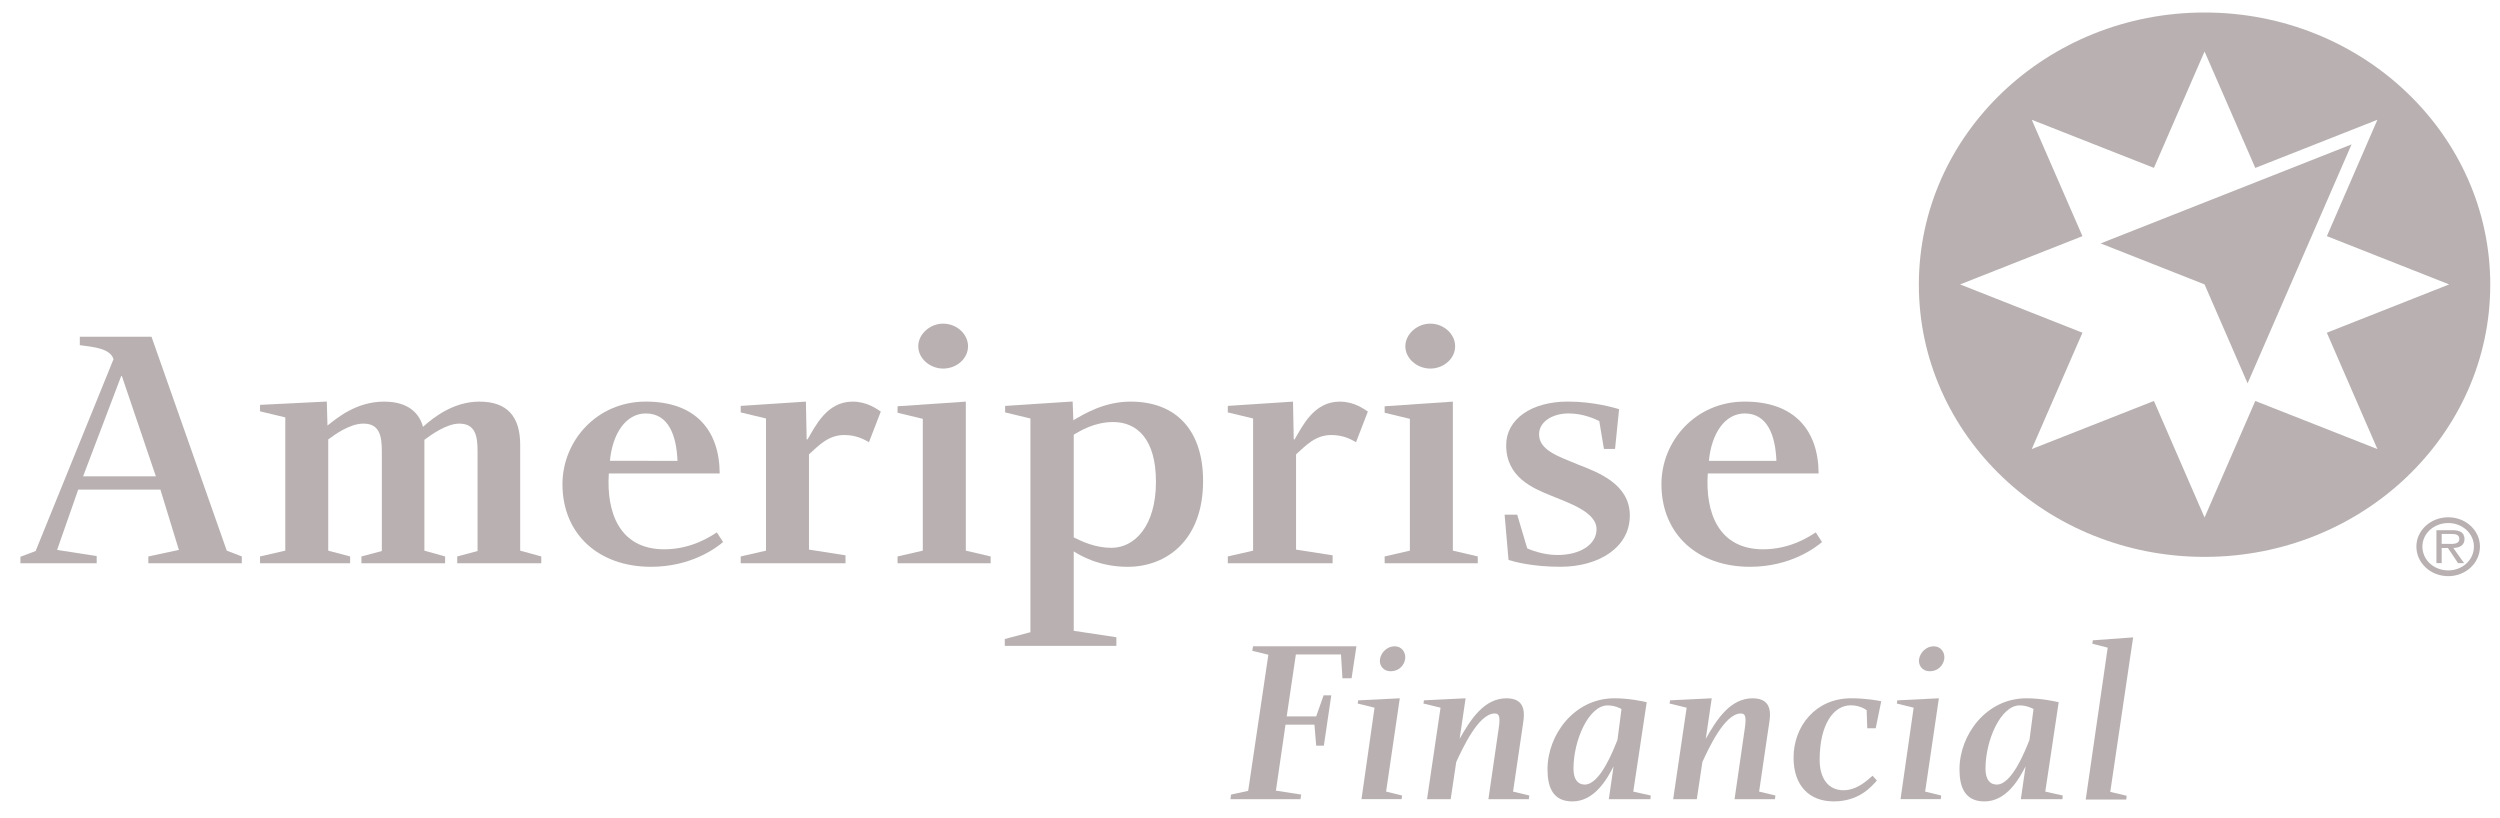 <svg width="107" height="35" viewBox="0 0 107 35" fill="none" xmlns="http://www.w3.org/2000/svg">
<path d="M101.753 19.22L96.526 17.161L94.355 22.148L92.188 17.161L86.959 19.22L89.129 14.24L83.892 12.173L89.129 10.107L86.959 5.126L92.188 7.185L94.355 2.205L96.526 7.185L96.5 7.198L101.753 5.126L99.59 10.107L104.823 12.173L99.588 14.24L101.753 19.22ZM94.355 0.535C87.604 0.535 82.127 5.75 82.127 12.184C82.127 18.619 87.604 23.835 94.355 23.835C101.108 23.835 106.583 18.619 106.583 12.184C106.583 5.75 101.108 0.535 94.355 0.535Z" fill="#B9B1B1"/>
<path d="M100.647 6.18L89.907 10.418L94.355 12.173L96.197 16.407L100.647 6.18Z" fill="#B9B1B1"/>
<path d="M104.751 23.278C104.965 23.278 105.258 23.313 105.258 23.06C105.258 22.877 105.09 22.853 104.898 22.853H104.504V23.278H104.751ZM105.464 24.103H105.205L104.77 23.453H104.504V24.103H104.279V22.692H104.943C105.07 22.692 105.198 22.699 105.314 22.76C105.427 22.82 105.482 22.945 105.482 23.063C105.482 23.342 105.273 23.446 105.002 23.453L105.464 24.103ZM103.679 23.392C103.679 23.966 104.171 24.413 104.786 24.413C105.392 24.413 105.884 23.966 105.884 23.392C105.884 22.835 105.392 22.386 104.786 22.386C104.171 22.386 103.679 22.835 103.679 23.392ZM103.421 23.392C103.421 22.703 104.031 22.139 104.786 22.139C105.535 22.139 106.142 22.703 106.142 23.392C106.142 24.096 105.535 24.66 104.786 24.66C104.031 24.66 103.421 24.096 103.421 23.392Z" fill="#B9B1B1"/>
<path d="M62.28 14.821C62.28 15.345 61.796 15.775 61.217 15.775C60.651 15.775 60.149 15.345 60.149 14.821C60.149 14.298 60.651 13.852 61.217 13.852C61.796 13.852 62.28 14.298 62.28 14.821ZM63.249 23.816V24.107H59.263V23.816L60.343 23.567V17.927L59.263 17.666V17.388L62.183 17.189V23.567L63.249 23.816Z" fill="#B9B1B1"/>
<path d="M74.673 17.696C73.819 17.696 73.249 18.565 73.141 19.724H76.03C75.988 18.626 75.642 17.696 74.673 17.696ZM75.465 23.51C76.655 23.51 77.488 22.931 77.716 22.786L77.982 23.2C77.705 23.436 76.632 24.259 74.897 24.259C72.657 24.259 71.109 22.861 71.109 20.724C71.109 18.88 72.565 17.188 74.673 17.188C76.794 17.188 77.828 18.407 77.837 20.264H73.093C72.981 21.927 73.545 23.51 75.465 23.51Z" fill="#B9B1B1"/>
<path d="M27.64 17.696C26.785 17.696 26.213 18.563 26.105 19.722L28.996 19.725C28.954 18.627 28.608 17.696 27.64 17.696ZM28.431 23.51C29.62 23.51 30.455 22.931 30.68 22.786L30.948 23.2C30.67 23.436 29.598 24.259 27.862 24.259C25.622 24.259 24.073 22.861 24.073 20.724C24.073 18.88 25.531 17.188 27.64 17.188C29.761 17.188 30.793 18.407 30.803 20.264H26.058C25.947 21.927 26.511 23.51 28.431 23.51Z" fill="#B9B1B1"/>
<path d="M6.671 20.386L5.216 16.096H5.187L3.557 20.386H6.671ZM0.874 23.829L1.524 23.584C1.524 23.584 4.752 15.639 4.859 15.372C4.714 14.914 4.021 14.851 3.416 14.773V14.412H6.484L9.705 23.567L10.35 23.816V24.107H6.349V23.816L7.656 23.536L6.865 20.955H3.348L2.444 23.536L4.138 23.8V24.107H0.874V23.829Z" fill="#B9B1B1"/>
<path d="M20.52 17.189C21.714 17.189 22.264 17.834 22.264 19.035V23.568L23.167 23.816V24.108H19.569V23.816L20.439 23.585V19.301C20.439 18.67 20.349 18.131 19.655 18.131C19.118 18.131 18.459 18.605 18.164 18.824V23.568L19.051 23.816V24.108H15.47V23.816L16.342 23.585V19.301C16.342 18.641 16.233 18.131 15.556 18.131C14.964 18.131 14.327 18.604 14.049 18.807V23.568L14.985 23.816V24.108H11.129V23.816L12.21 23.568V17.864L11.129 17.605V17.328L13.987 17.186L14.016 18.214C14.405 17.907 15.242 17.189 16.437 17.189C17.487 17.189 17.95 17.697 18.104 18.267C18.54 17.882 19.391 17.189 20.52 17.189Z" fill="#B9B1B1"/>
<path d="M47.573 23.446C48.556 23.446 49.475 22.521 49.475 20.617C49.475 18.794 48.664 18.064 47.648 18.064C46.829 18.064 46.241 18.442 45.956 18.604V23C46.315 23.176 46.866 23.446 47.573 23.446ZM47.781 27.274V27.644H43.004V27.349L44.102 27.058V17.912L43.019 17.65V17.373L45.909 17.184L45.939 17.988C46.417 17.705 47.27 17.189 48.393 17.189C50.33 17.189 51.492 18.405 51.492 20.586C51.492 23.139 49.91 24.26 48.264 24.26C47.055 24.26 46.248 23.785 45.956 23.599V26.998L47.781 27.274Z" fill="#B9B1B1"/>
<path d="M57.341 17.189C57.958 17.189 58.37 17.503 58.545 17.614L58.039 18.925C57.826 18.809 57.508 18.619 56.978 18.619C56.3 18.619 55.888 19.07 55.471 19.447V23.523L57.036 23.768V24.108H52.55V23.816L53.632 23.568V17.911L52.55 17.651V17.372L55.341 17.189L55.372 18.806H55.41C55.745 18.242 56.231 17.189 57.341 17.189Z" fill="#B9B1B1"/>
<path d="M41.432 14.821C41.432 15.345 40.949 15.775 40.367 15.775C39.803 15.775 39.302 15.345 39.302 14.821C39.302 14.298 39.803 13.852 40.367 13.852C40.949 13.852 41.432 14.298 41.432 14.821ZM42.4 23.816V24.107H38.415V23.816L39.496 23.567V17.927L38.415 17.666V17.388L41.337 17.189V23.567L42.4 23.816Z" fill="#B9B1B1"/>
<path d="M36.492 17.189C37.11 17.189 37.525 17.503 37.698 17.614L37.192 18.925C36.979 18.809 36.66 18.619 36.13 18.619C35.452 18.619 35.041 19.07 34.624 19.447V23.523L36.188 23.768V24.108H31.702V23.816L32.785 23.568V17.911L31.702 17.651V17.372L34.493 17.189L34.525 18.806H34.563C34.897 18.242 35.385 17.189 36.492 17.189Z" fill="#B9B1B1"/>
<path d="M69.297 17.512L69.124 19.214H68.648L68.449 18.023C68.311 17.953 67.781 17.695 67.143 17.695C66.423 17.695 65.872 18.064 65.872 18.586C65.87 19.273 66.711 19.54 67.567 19.893C68.392 20.215 69.76 20.717 69.757 22.069C69.754 23.437 68.423 24.258 66.785 24.258C65.557 24.258 64.784 24.034 64.565 23.967L64.397 22.029H64.936L65.366 23.471C65.44 23.504 65.999 23.754 66.661 23.754C67.626 23.754 68.332 23.31 68.332 22.648C68.332 21.919 67.163 21.532 66.363 21.204C65.615 20.897 64.464 20.434 64.464 19.054C64.464 17.944 65.542 17.187 67.107 17.187C68.234 17.187 69.14 17.467 69.297 17.512Z" fill="#B9B1B1"/>
<path d="M53.631 27.66L53.597 27.855L54.286 28.023L53.422 33.849L52.691 34.006L52.663 34.205H55.66L55.691 34.008L54.609 33.84L55.02 31.015H56.258L56.333 31.916H56.661L56.979 29.759H56.65L56.333 30.662H55.071L55.463 28.012H57.394L57.456 29.031H57.848L58.055 27.66H53.631Z" fill="#B9B1B1"/>
<path d="M79.212 30.187C78.477 30.187 77.881 31.004 77.881 32.519C77.881 33.313 78.25 33.822 78.901 33.822C79.489 33.822 79.929 33.388 80.145 33.201L80.33 33.406C80.093 33.673 79.572 34.3 78.477 34.3C77.468 34.3 76.764 33.654 76.764 32.429C76.764 31.087 77.702 29.887 79.228 29.887C79.896 29.887 80.399 29.99 80.517 30.013L80.28 31.171H79.919L79.892 30.395C79.855 30.367 79.605 30.187 79.212 30.187Z" fill="#B9B1B1"/>
<path d="M60.142 28.201C60.098 28.482 59.871 28.73 59.519 28.73C59.2 28.73 59.018 28.472 59.065 28.201C59.12 27.898 59.393 27.661 59.688 27.661C59.995 27.661 60.176 27.919 60.142 28.201ZM58.83 30.289L58.11 30.112L58.131 29.975L59.911 29.887L59.325 33.88L60.01 34.049L59.988 34.203H58.272L58.83 30.289Z" fill="#B9B1B1"/>
<path d="M83.216 28.201C83.17 28.482 82.944 28.73 82.591 28.73C82.272 28.73 82.092 28.472 82.137 28.201C82.194 27.898 82.465 27.661 82.761 27.661C83.068 27.661 83.251 27.919 83.216 28.201ZM81.904 30.289L81.184 30.112L81.204 29.975L82.984 29.887L82.396 33.88L83.084 34.049L83.064 34.203H81.343L81.904 30.289Z" fill="#B9B1B1"/>
<path d="M89.571 27.405L89.552 27.552L90.21 27.72L89.269 34.219H91.003L91.024 34.059L90.319 33.893L91.298 27.28L89.571 27.405Z" fill="#B9B1B1"/>
<path d="M64.12 31.338C64.215 30.748 64.207 30.537 63.975 30.537C63.269 30.537 62.583 32.069 62.327 32.614L62.089 34.205H61.077L61.655 30.289L60.924 30.111L60.945 29.974L62.728 29.887L62.472 31.622C62.938 30.8 63.514 29.887 64.478 29.887C65.447 29.887 65.21 30.768 65.161 31.141L64.759 33.88L65.455 34.048L65.433 34.205H63.704L64.12 31.338Z" fill="#B9B1B1"/>
<path d="M74.654 31.338C74.747 30.748 74.74 30.537 74.508 30.537C73.803 30.537 73.116 32.069 72.862 32.614L72.623 34.205H71.612L72.188 30.289L71.457 30.111L71.479 29.974L73.262 29.887L73.007 31.622C73.472 30.8 74.05 29.887 75.013 29.887C75.981 29.887 75.745 30.768 75.692 31.141L75.29 33.88L75.989 34.048L75.966 34.205H74.239L74.654 31.338Z" fill="#B9B1B1"/>
<path d="M68.805 30.191C68.006 30.191 67.345 31.668 67.345 32.899C67.345 33.384 67.552 33.58 67.828 33.58C68.493 33.58 69.062 32.072 69.227 31.672L69.4 30.345C69.353 30.322 69.124 30.191 68.805 30.191ZM70.479 30.054L69.904 33.88L70.65 34.047L70.639 34.206H68.857L69.061 32.8C68.779 33.354 68.238 34.301 67.299 34.301C66.448 34.301 66.233 33.668 66.233 32.93C66.233 31.441 67.383 29.887 69.095 29.887C69.74 29.887 70.287 30.013 70.479 30.054Z" fill="#B9B1B1"/>
<path d="M86.439 30.191C85.64 30.191 84.979 31.668 84.979 32.899C84.979 33.384 85.183 33.58 85.463 33.58C86.125 33.58 86.697 32.072 86.861 31.672L87.035 30.345C86.985 30.322 86.757 30.191 86.439 30.191ZM88.112 30.054L87.538 33.88L88.284 34.047L88.272 34.206H86.492L86.695 32.8C86.411 33.354 85.873 34.301 84.933 34.301C84.083 34.301 83.866 33.668 83.866 32.93C83.866 31.441 85.019 29.887 86.728 29.887C87.374 29.887 87.919 30.013 88.112 30.054Z" fill="#B9B1B1"/>
</svg>
